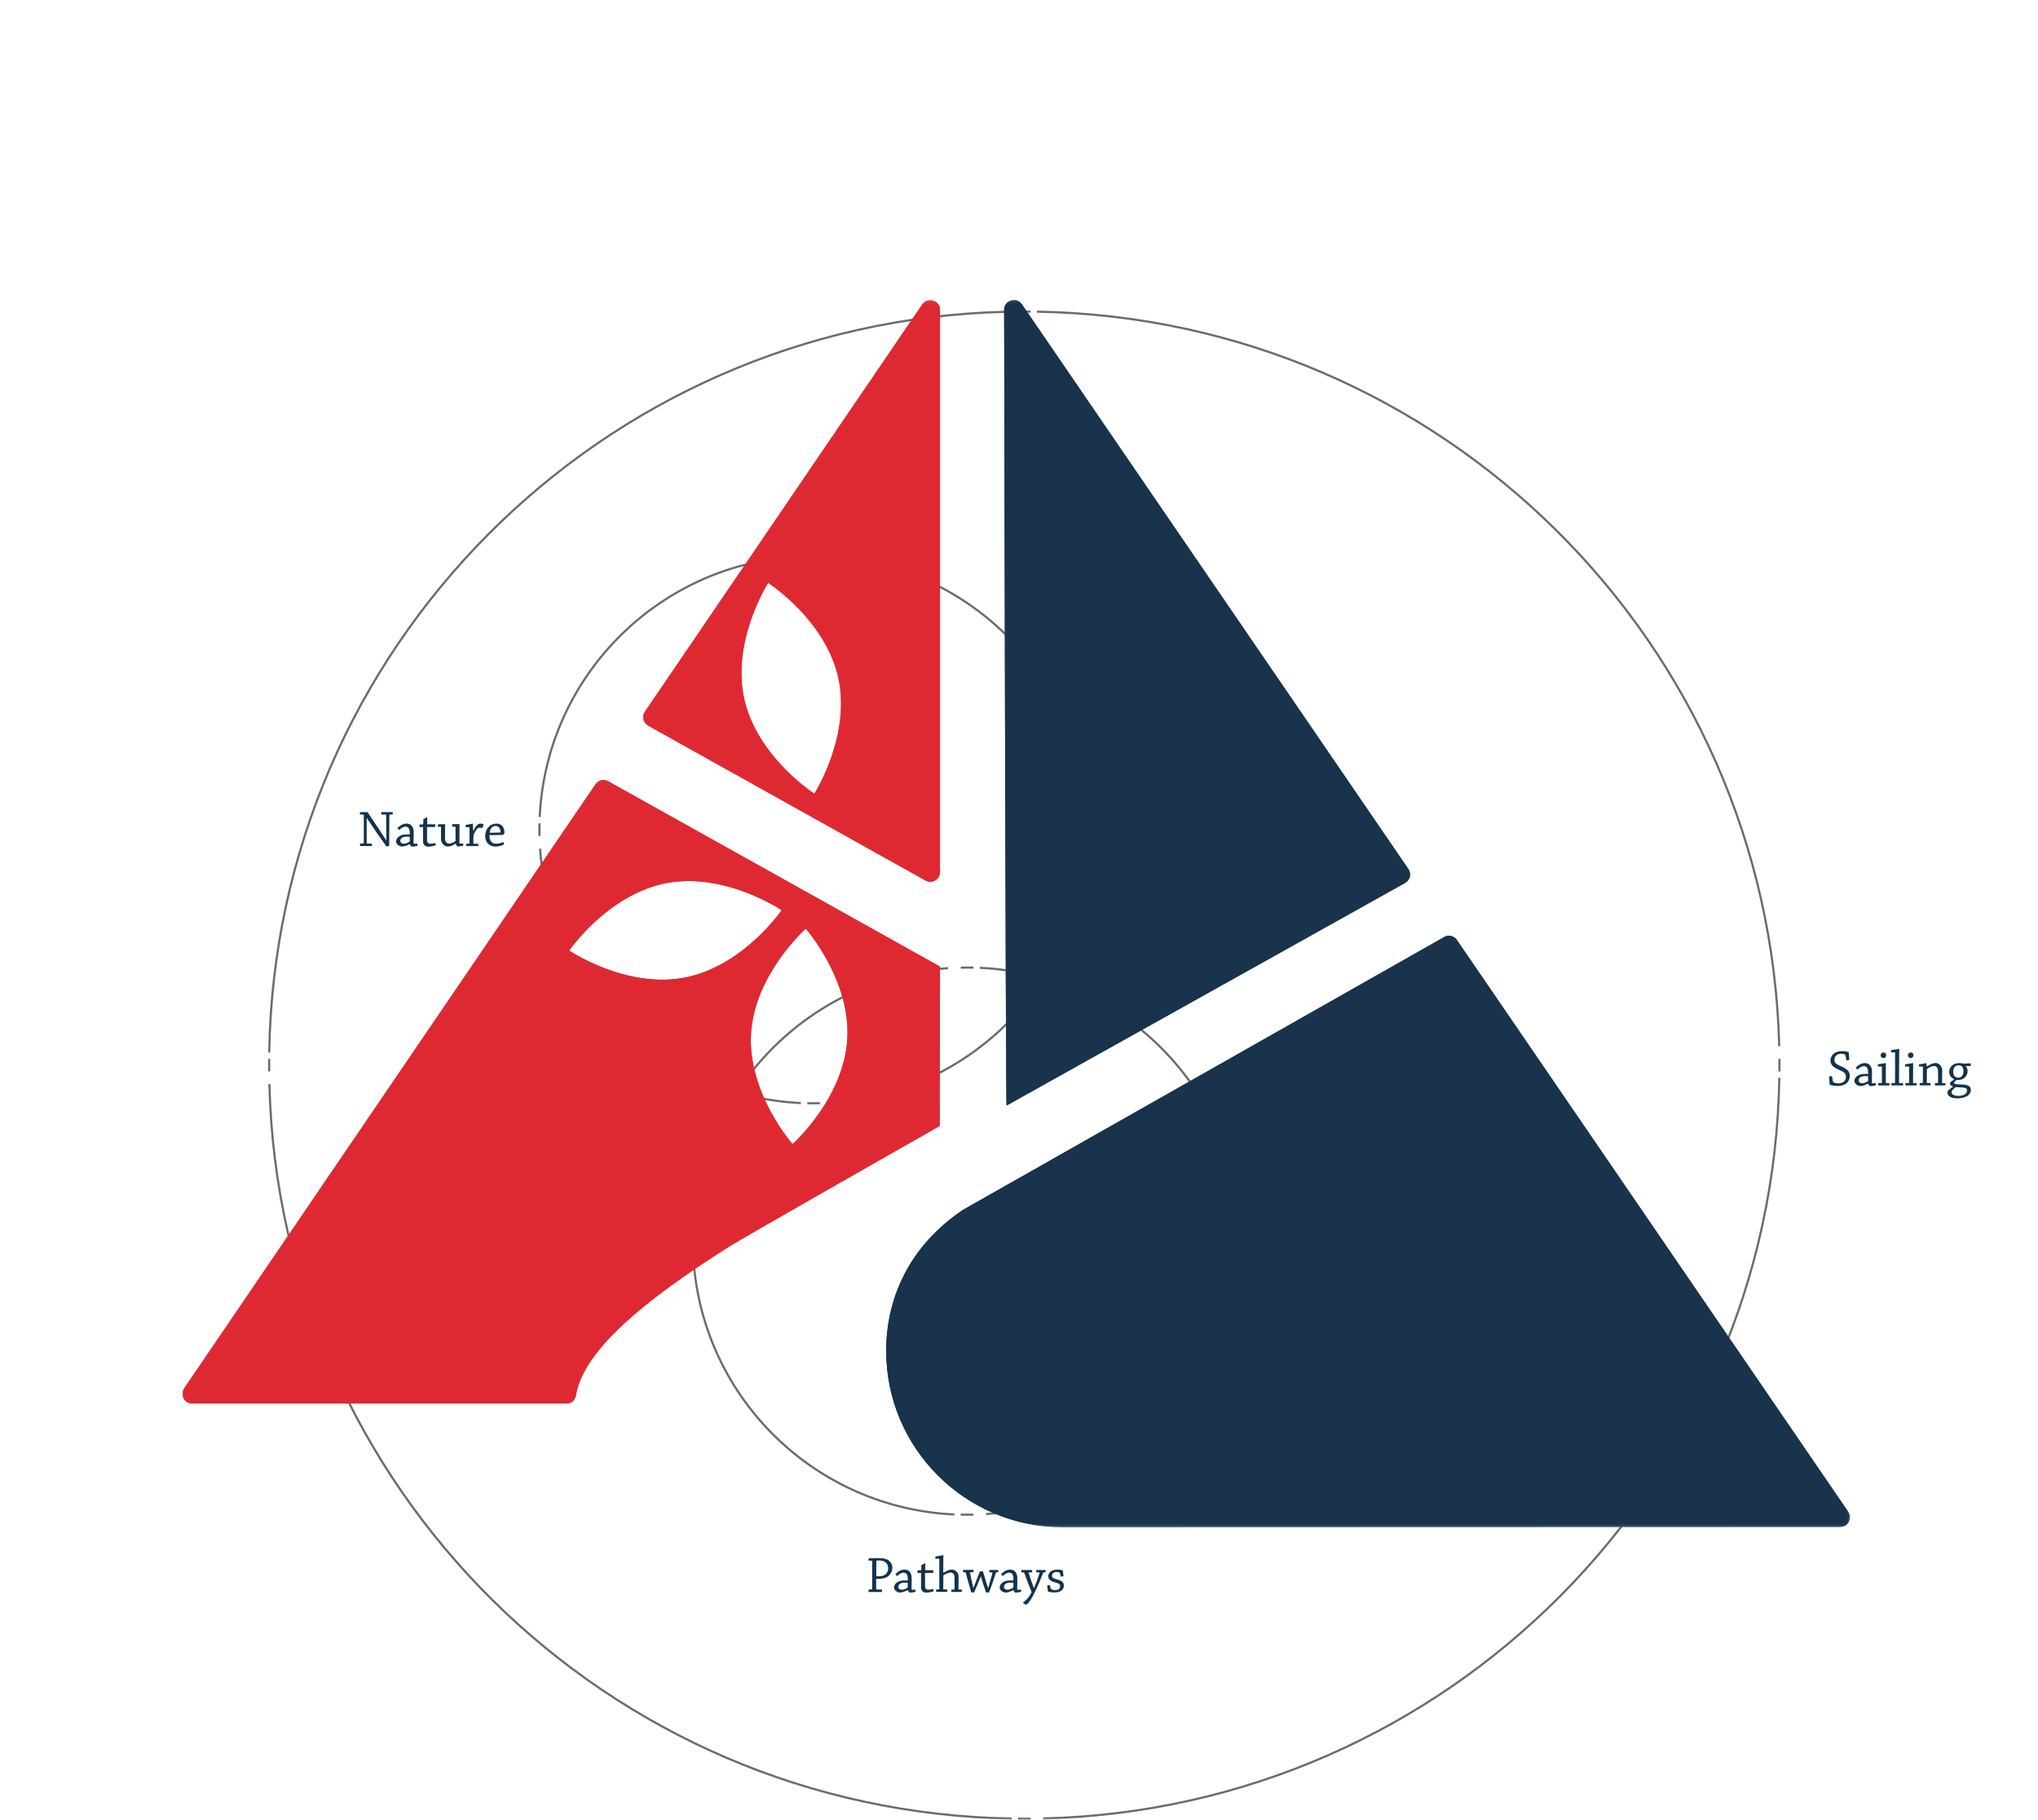 <?xml version="1.0" encoding="UTF-8"?> <svg xmlns="http://www.w3.org/2000/svg" width="525" height="469" viewBox="0 0 525 469" fill="none"><g clip-path="url(#clip0_1068_749)"><mask id="mask0_1068_749" style="mask-type:luminance" maskUnits="userSpaceOnUse" x="47" y="77" width="430" height="317"><path d="M476.556 77.323H47.003V393.486H476.556V77.323Z" fill="white"></path></mask><g mask="url(#mask0_1068_749)"><path d="M361.938 227.503L259.3 284.843C259.061 284.977 258.673 79.828 258.673 79.828C258.673 77.353 261.87 76.369 263.244 78.412L362.79 223.895C363.641 225.117 363.238 226.787 361.938 227.488" fill="#18334B"></path><path d="M372.036 241.428C356.65 250.135 248.171 311.665 248.052 311.739C234.697 320.715 228.289 333.909 228.289 348.058C228.289 373.15 248.679 393.501 273.82 393.501C274.178 393.501 474.032 393.441 474.032 393.441C476.049 393.441 477.244 391.19 476.108 389.52L375.308 242.203C374.576 241.13 373.157 240.772 372.021 241.428" fill="#18334B"></path><path d="M237.566 78.456L166.133 183.372C165.311 184.594 165.699 186.249 166.984 186.965L238.417 226.862C240.09 227.801 242.151 226.608 242.151 224.685V79.858C242.151 77.398 238.97 76.414 237.566 78.456ZM209.781 204.513C209.781 204.513 194.993 195.001 191.691 179.987C188.405 164.989 197.876 150.169 197.876 150.169C197.876 150.169 212.679 159.681 215.965 174.68C219.252 189.693 209.781 204.513 209.781 204.513Z" fill="#DF2932"></path><path d="M156.707 201.308C155.572 200.667 154.138 201.01 153.406 202.083L47.436 357.72C46.301 359.374 47.496 361.626 49.513 361.626H146.041C147.251 361.626 148.177 360.686 148.371 359.479C150.552 345.822 172.69 330.853 187.688 321.267C191.318 318.941 242.062 290.107 242.062 290.107L242.151 249.047L156.692 201.308H156.707ZM176.32 251.895C161.203 254.772 146.624 244.917 146.624 244.917C146.624 244.917 156.557 230.411 171.675 227.533C186.792 224.656 201.371 234.511 201.371 234.511C201.371 234.511 191.437 249.017 176.32 251.895ZM218.266 267.788C217.325 283.114 204.164 294.788 204.164 294.788C204.164 294.788 192.528 281.594 193.469 266.267C194.41 250.94 207.57 239.267 207.57 239.267C207.57 239.267 219.207 252.446 218.266 267.788Z" fill="#DF2932"></path></g><path d="M93.654 217.32C93.654 217.32 93.714 217.29 93.714 217.26V209.895L92.728 209.865C92.728 209.672 92.728 209.433 92.728 209.239C93.325 209.239 94.057 209.239 94.67 209.239C96.208 211.505 98.001 214.219 99.48 216.485H99.54C99.54 214.264 99.51 212.072 99.48 209.88H98.21C98.21 209.657 98.21 209.433 98.21 209.239H99.883C100.346 209.239 100.794 209.239 101.168 209.239C101.168 209.433 101.168 209.672 101.168 209.851L100.346 209.895C100.346 209.895 100.301 209.895 100.301 209.955L100.257 217.931C100.077 218.006 99.779 218.08 99.54 218.08C98.135 216.157 96.283 213.473 94.535 210.849H94.461C94.461 213.011 94.461 215.173 94.461 217.335L95.805 217.365C95.805 217.559 95.805 217.797 95.805 217.976H94.028C93.579 217.976 93.131 217.976 92.743 217.976C92.743 217.782 92.743 217.544 92.743 217.365L93.609 217.32H93.654Z" fill="#12334D"></path><path d="M105.515 217.499C104.514 218.006 104.036 218.11 103.558 218.11C102.901 218.11 102.034 217.558 102.034 216.798C102.034 216.038 102.856 214.979 104.648 214.994H105.56C105.619 213.578 105.276 212.996 104.439 212.996C103.872 212.996 103.289 213.399 102.826 213.891C102.677 213.742 102.497 213.548 102.363 213.384C102.93 212.802 103.692 212.206 104.753 212.206C105.754 212.206 106.56 212.892 106.56 214.383C106.56 215.024 106.56 216.634 106.53 217.201C106.53 217.335 106.575 217.409 106.65 217.409L107.546 217.38V217.946C107.352 218.006 106.59 218.125 105.993 218.125C105.858 218.006 105.724 217.797 105.545 217.514H105.485L105.515 217.499ZM104.021 217.394C104.409 217.394 105.007 217.201 105.515 216.858C105.56 216.828 105.56 216.798 105.56 216.738V215.59C105.56 215.59 105.216 215.561 104.813 215.561C103.633 215.561 103.125 216.053 103.125 216.679C103.125 217.096 103.498 217.394 104.021 217.394Z" fill="#12334D"></path><path d="M109.339 217.752C108.995 217.424 108.98 217.126 108.98 216.708C108.98 216.023 108.98 214.964 108.98 214.636C108.98 214.219 108.98 213.414 108.98 213.086H108.054C108.054 212.877 108.054 212.623 108.084 212.43C108.368 212.43 108.667 212.43 108.95 212.4C108.98 212.4 109.025 212.355 109.025 212.31C109.025 211.938 109.055 211.446 109.07 211.058C109.414 210.834 109.981 210.596 110.026 210.596C110.056 210.596 110.071 210.596 110.071 210.64C110.071 211.103 110.041 211.818 110.041 212.385C110.728 212.385 111.46 212.385 112.147 212.385C112.147 212.623 112.117 212.877 112.102 213.086H110.011V214.591C110.011 215.143 110.011 215.918 110.011 216.574C110.011 217.156 110.414 217.394 110.892 217.394C111.206 217.394 111.714 217.32 112.177 217.2C112.222 217.379 112.237 217.603 112.267 217.797C111.639 218.02 110.863 218.14 110.37 218.14C110.086 218.14 109.712 218.14 109.339 217.797V217.752Z" fill="#12334D"></path><path d="M117.345 217.379C116.165 218.08 115.882 218.11 115.344 218.11C114.448 218.11 113.611 217.186 113.611 216.276C113.611 215.128 113.611 213.995 113.611 213.026H112.789C112.789 212.817 112.789 212.594 112.819 212.4C113.282 212.4 114.477 212.34 114.627 212.34C114.657 212.34 114.672 212.34 114.672 212.385C114.642 213.399 114.627 214.472 114.627 215.59C114.627 216.157 114.627 216.53 114.836 216.872C115.06 217.23 115.389 217.35 115.762 217.35C116.225 217.35 116.778 217.096 117.345 216.679C117.345 215.56 117.345 214.025 117.345 213.011L116.479 212.981C116.479 212.787 116.479 212.549 116.479 212.355C116.972 212.355 118.167 212.325 118.346 212.325C118.346 212.325 118.376 212.325 118.376 212.37C118.376 213.891 118.346 215.59 118.346 217.156C118.346 217.29 118.376 217.35 118.436 217.35H119.332C119.332 217.514 119.332 217.722 119.332 217.901C119.168 217.961 118.421 218.095 117.809 218.095C117.674 217.961 117.525 217.722 117.375 217.379H117.316H117.345Z" fill="#12334D"></path><path d="M119.96 213.116C119.96 212.922 119.96 212.743 119.96 212.549C120.497 212.474 121.752 212.206 121.827 212.206C121.827 212.206 121.827 212.206 121.827 212.251C121.857 212.594 121.872 213.324 121.887 214.04H121.946C122.708 212.549 123.201 212.206 123.769 212.206C124.068 212.206 124.381 212.266 124.56 212.355C124.56 212.638 124.351 213.22 124.187 213.339C124.068 213.339 123.739 213.25 123.5 213.25C123.365 213.25 123.246 213.294 123.037 213.444C122.798 213.652 122.499 214.055 122.17 214.711C122.006 215.009 121.946 215.501 121.946 215.933C121.946 216.41 121.946 216.947 121.946 217.38L123.216 217.409C123.216 217.588 123.216 217.797 123.216 217.991H121.513C121.05 217.991 120.542 217.991 120.109 217.991C120.109 217.797 120.109 217.588 120.109 217.409L120.886 217.365C120.886 217.365 120.945 217.335 120.945 217.32V213.13H119.96V213.116Z" fill="#12334D"></path><path d="M127.862 212.206C128.564 212.206 129.102 212.46 129.445 212.892C129.834 213.384 129.953 214.04 129.953 214.651C129.893 214.815 129.625 215.113 129.49 215.128C128.698 215.158 126.921 215.173 126.069 215.173C126.069 215.918 126.204 216.47 126.517 216.843C126.921 217.305 127.354 217.38 127.907 217.38C128.519 217.38 129.221 217.141 129.699 216.947C129.759 217.141 129.819 217.365 129.849 217.558C129.102 217.916 128.295 218.125 127.712 218.125C125.965 218.125 124.994 216.992 124.994 215.412C124.994 213.667 126.129 212.221 127.862 212.221V212.206ZM126.697 213.235C126.517 213.444 126.174 213.861 126.129 214.547C126.891 214.547 127.981 214.547 128.758 214.502C128.863 214.502 128.937 214.457 128.937 214.353C128.937 213.891 128.773 213.473 128.579 213.22C128.37 212.966 128.101 212.817 127.698 212.817C127.234 212.817 126.936 212.966 126.697 213.22V213.235Z" fill="#12334D"></path><path d="M472.18 278.67C472.18 278.67 472.225 278.79 472.284 278.819C472.538 278.998 473.061 279.133 473.539 279.133C474.167 279.133 474.764 278.939 475.078 278.611C475.391 278.283 475.511 277.97 475.511 277.537C475.511 276.374 474.884 276.166 473.569 275.569C472.389 275.033 471.538 274.421 471.538 273.243C471.538 272.498 471.926 271.827 472.404 271.454C472.897 271.052 473.689 270.828 474.6 270.828C475.227 270.828 475.914 270.947 476.243 271.126C476.303 271.767 476.362 272.453 476.392 273.109C476.168 273.139 475.914 273.169 475.645 273.199L475.421 271.931C475.391 271.857 475.362 271.797 475.347 271.767C475.123 271.574 474.749 271.499 474.331 271.499C473.853 271.499 473.39 271.618 473.061 271.902C472.777 272.14 472.553 272.513 472.553 273.02C472.553 273.944 473.001 274.168 474.391 274.794C475.735 275.39 476.512 275.972 476.512 277.194C476.512 277.94 476.243 278.596 475.735 279.058C475.182 279.55 474.421 279.803 473.315 279.803C472.658 279.803 471.791 279.669 471.343 279.475C471.284 278.775 471.224 278.044 471.164 277.358C471.418 277.314 471.687 277.284 471.926 277.254L472.165 278.67H472.18Z" fill="#12334D"></path><path d="M481.187 279.207C480.186 279.714 479.708 279.818 479.23 279.818C478.573 279.818 477.707 279.266 477.707 278.506C477.707 277.746 478.528 276.687 480.321 276.702H481.232C481.292 275.286 480.948 274.704 480.112 274.704C479.544 274.704 478.962 275.107 478.498 275.599C478.349 275.45 478.17 275.256 478.035 275.092C478.603 274.51 479.365 273.914 480.425 273.914C481.426 273.914 482.233 274.6 482.233 276.091C482.233 276.732 482.233 278.342 482.203 278.909C482.203 279.043 482.248 279.117 482.323 279.117L483.219 279.088V279.654C483.025 279.714 482.263 279.833 481.665 279.833C481.531 279.714 481.396 279.505 481.217 279.222H481.157L481.187 279.207ZM479.694 279.102C480.082 279.102 480.679 278.909 481.187 278.566C481.232 278.536 481.232 278.506 481.232 278.446V277.298C481.232 277.298 480.889 277.269 480.485 277.269C479.305 277.269 478.797 277.761 478.797 278.387C478.797 278.804 479.171 279.102 479.694 279.102Z" fill="#12334D"></path><path d="M483.742 274.795V274.228C484.324 274.153 485.684 273.9 485.788 273.9C485.818 273.9 485.818 273.9 485.818 273.945C485.818 275.421 485.788 277.627 485.788 279.044L486.729 279.088C486.729 279.297 486.729 279.476 486.729 279.67H485.235C484.772 279.67 484.279 279.67 483.831 279.67V279.073L484.728 279.029C484.728 279.029 484.787 278.999 484.787 278.969V274.809L483.757 274.78L483.742 274.795ZM485.908 271.887C485.908 272.305 485.609 272.618 485.191 272.618C484.772 272.618 484.459 272.29 484.459 271.902C484.459 271.515 484.728 271.187 485.221 271.187C485.713 271.187 485.893 271.589 485.893 271.887H485.908Z" fill="#12334D"></path><path d="M487.118 271.156C487.118 270.962 487.118 270.769 487.118 270.575C487.7 270.515 489.09 270.262 489.209 270.262C489.239 270.262 489.254 270.262 489.254 270.321C489.254 272.752 489.209 276.374 489.194 279.043L490.24 279.088C490.24 279.267 490.24 279.476 490.24 279.669H488.686C488.208 279.669 487.67 279.669 487.237 279.669C487.237 279.476 487.237 279.267 487.237 279.073L488.134 279.028C488.134 279.028 488.178 278.998 488.178 278.969C488.178 276.613 488.208 273.512 488.178 271.156L487.103 271.126L487.118 271.156Z" fill="#12334D"></path><path d="M490.762 274.795V274.228C491.345 274.153 492.704 273.9 492.809 273.9C492.839 273.9 492.839 273.9 492.839 273.945C492.839 275.421 492.809 277.627 492.809 279.044L493.75 279.088C493.75 279.297 493.75 279.476 493.75 279.67H492.256C491.793 279.67 491.3 279.67 490.852 279.67V279.073L491.748 279.029C491.748 279.029 491.808 278.999 491.808 278.969V274.809L490.777 274.78L490.762 274.795ZM492.928 271.887C492.928 272.305 492.63 272.618 492.211 272.618C491.793 272.618 491.479 272.29 491.479 271.902C491.479 271.515 491.748 271.187 492.241 271.187C492.734 271.187 492.914 271.589 492.914 271.887H492.928Z" fill="#12334D"></path><path d="M494.333 274.809C494.333 274.63 494.333 274.436 494.333 274.257C494.87 274.183 496.095 273.914 496.185 273.914C496.215 273.914 496.215 273.914 496.215 273.959C496.26 274.212 496.319 274.57 496.364 274.749H496.424C497.753 273.959 498.052 273.899 498.635 273.899C499.337 273.899 499.815 274.377 500.054 274.809C500.248 275.137 500.323 275.48 500.323 275.793C500.323 276.777 500.293 278.029 500.278 279.043L501.144 279.088C501.144 279.282 501.144 279.475 501.144 279.669C500.711 279.669 500.203 279.669 499.725 279.669C499.307 279.669 498.814 279.669 498.441 279.669C498.441 279.475 498.441 279.267 498.441 279.073L499.217 279.028C499.217 279.028 499.262 278.998 499.262 278.969C499.262 278.238 499.262 277.299 499.262 276.538C499.262 276.002 499.262 275.495 499.083 275.182C498.829 274.719 498.485 274.675 498.172 274.675C497.679 274.675 496.917 275.032 496.379 275.465C496.379 276.464 496.349 278.029 496.349 279.013L497.32 279.058C497.32 279.252 497.32 279.461 497.32 279.654C496.872 279.654 496.319 279.654 495.797 279.654C495.363 279.654 494.9 279.654 494.497 279.654C494.497 279.461 494.497 279.267 494.497 279.058L495.289 279.013C495.289 279.013 495.348 279.013 495.348 278.969V274.809L494.303 274.779L494.333 274.809Z" fill="#12334D"></path><path d="M503.37 278.059C502.773 277.776 502.115 277.194 502.115 276.151C502.115 274.988 503.086 273.899 504.7 273.899C505.118 273.899 505.461 273.959 505.626 274.019C505.73 274.048 505.82 274.048 505.91 274.048C506.492 274.019 507.239 273.989 507.672 273.974C507.672 274.183 507.672 274.436 507.672 274.66H506.388V274.719C506.686 275.003 506.866 275.48 506.866 275.987C506.866 276.494 506.671 277.105 506.253 277.522C505.805 277.985 505.178 278.313 504.027 278.268C503.699 278.521 503.37 278.775 503.37 278.969C503.37 279.311 503.803 279.356 505.133 279.416C506.104 279.461 506.716 279.52 507.09 279.759C507.508 280.027 507.702 280.281 507.702 280.817C507.702 281.548 507.224 282.234 506.313 282.621C505.745 282.86 505.013 282.994 504.251 282.994C502.638 282.994 501.682 282.457 501.682 281.443C501.682 281.19 501.742 281.041 501.981 280.847C502.474 280.459 502.758 280.266 503.101 279.997V279.938C502.713 279.818 502.309 279.595 502.309 279.013C502.309 278.909 502.369 278.864 503.355 278.163V278.104L503.37 278.059ZM505.193 280.176C504.52 280.117 504.057 280.116 503.788 280.102C503.176 280.638 502.743 280.966 502.743 281.414C502.743 282.099 503.669 282.368 504.416 282.368C504.924 282.368 505.551 282.278 505.969 282.055C506.447 281.801 506.716 281.443 506.716 280.996C506.716 280.385 506.373 280.251 505.207 280.176H505.193ZM504.461 277.671C505.207 277.671 505.805 277.09 505.805 276.002C505.805 275.495 505.715 275.152 505.491 274.883C505.282 274.63 505.013 274.466 504.55 274.466C503.714 274.466 503.161 275.047 503.161 276.106C503.161 277.254 503.773 277.656 504.446 277.656L504.461 277.671Z" fill="#12334D"></path><path d="M223.748 402.089C223.748 401.896 223.748 401.672 223.748 401.478C224.36 401.478 225.167 401.448 225.959 401.448C226.945 401.448 227.453 401.478 228.14 401.672C229.26 402 229.873 402.954 229.873 403.908C229.873 405.101 229.111 406.07 228.2 406.458C227.692 406.666 227.094 406.801 226.273 406.801C226.048 406.801 225.809 406.801 225.705 406.801V409.529L227.199 409.574C227.199 409.768 227.199 409.991 227.199 410.185H225.197C224.719 410.185 224.196 410.185 223.748 410.185C223.748 409.976 223.748 409.753 223.748 409.574L224.614 409.514C224.614 409.514 224.674 409.514 224.674 409.454V402.119L223.748 402.089ZM225.735 406.01C225.809 406.1 226.108 406.13 226.452 406.13C226.99 406.13 227.527 406.025 227.886 405.787C228.543 405.399 228.797 404.758 228.797 404.087C228.797 402.76 227.871 402.06 226.437 402.06C226.048 402.06 225.839 402.089 225.75 402.119L225.72 406.025L225.735 406.01Z" fill="#12334D"></path><path d="M233.786 409.707C232.785 410.214 232.307 410.318 231.829 410.318C231.172 410.318 230.306 409.766 230.306 409.006C230.306 408.246 231.127 407.187 232.935 407.202H233.846C233.906 405.786 233.562 405.204 232.726 405.204C232.158 405.204 231.575 405.607 231.112 406.099C230.963 405.95 230.784 405.756 230.649 405.592C231.217 405.01 231.979 404.414 233.039 404.414C234.04 404.414 234.847 405.1 234.847 406.591C234.847 407.232 234.847 408.842 234.817 409.409C234.817 409.543 234.862 409.617 234.936 409.617L235.833 409.588V410.154C235.638 410.214 234.877 410.333 234.279 410.333C234.145 410.214 234.01 410.005 233.831 409.722H233.771L233.786 409.707ZM232.292 409.602C232.681 409.602 233.278 409.409 233.786 409.066C233.831 409.036 233.831 409.006 233.831 408.946V407.798C233.831 407.798 233.487 407.769 233.084 407.769C231.904 407.769 231.411 408.261 231.411 408.887C231.411 409.304 231.785 409.602 232.307 409.602H232.292Z" fill="#12334D"></path><path d="M237.625 409.945C237.282 409.617 237.267 409.319 237.267 408.902C237.267 408.216 237.267 407.157 237.267 406.829C237.267 406.412 237.267 405.607 237.267 405.279H236.341C236.341 405.07 236.341 404.817 236.37 404.623C236.654 404.623 236.953 404.623 237.237 404.593C237.267 404.593 237.312 404.548 237.312 404.504C237.312 404.131 237.341 403.639 237.356 403.251C237.7 403.028 238.268 402.789 238.312 402.789C238.342 402.789 238.357 402.789 238.357 402.834C238.357 403.296 238.327 404.012 238.327 404.578C239.014 404.578 239.761 404.578 240.434 404.578C240.434 404.817 240.404 405.07 240.389 405.279H238.297V406.785C238.297 407.336 238.297 408.112 238.297 408.768C238.297 409.349 238.701 409.588 239.164 409.588C239.478 409.588 239.985 409.513 240.448 409.394C240.493 409.573 240.508 409.796 240.538 409.99C239.911 410.214 239.134 410.333 238.641 410.333C238.357 410.333 237.984 410.333 237.61 409.99L237.625 409.945Z" fill="#12334D"></path><path d="M243.033 405.205C244.452 404.429 244.736 404.4 245.244 404.4C245.916 404.4 246.439 404.862 246.738 405.354C246.887 405.622 246.932 405.98 246.932 406.368C246.932 407.367 246.932 408.5 246.902 409.543L247.783 409.573C247.783 409.767 247.783 409.976 247.783 410.169H246.409C245.961 410.169 245.468 410.169 245.05 410.169C245.05 409.991 245.05 409.782 245.05 409.588L245.841 409.528C245.841 409.528 245.901 409.499 245.901 409.469V407.024C245.901 406.368 245.901 405.92 245.707 405.607C245.483 405.235 245.094 405.175 244.855 405.175C244.303 405.175 243.571 405.518 243.018 405.92C243.018 406.979 242.988 408.515 242.988 409.513L244.019 409.543C244.019 409.737 244.019 409.946 244.019 410.14H242.465C242.077 410.14 241.569 410.14 241.166 410.14C241.166 409.946 241.166 409.737 241.166 409.543L241.928 409.499C241.928 409.499 241.972 409.469 241.972 409.439C241.972 407.083 241.972 403.967 241.972 401.612H240.957C240.957 401.418 240.957 401.194 240.957 401.03C241.479 400.971 242.869 400.702 242.973 400.702C243.003 400.702 243.018 400.702 243.018 400.762C243.018 402.029 242.988 403.654 242.973 405.13H243.033V405.205Z" fill="#12334D"></path><path d="M256.566 405.16C256.402 405.652 256.133 406.502 255.73 407.695C255.416 408.619 255.132 409.409 254.789 410.304C254.595 410.304 254.341 410.304 254.012 410.304C253.549 409.007 253.101 407.65 252.698 406.219H252.638C252.19 407.397 251.383 409.275 250.935 410.289C250.741 410.289 250.487 410.289 250.203 410.289C249.859 409.156 249.59 408.202 249.366 407.397C249.142 406.502 248.933 405.742 248.784 405.175C248.784 405.145 248.784 405.13 248.724 405.13L248.097 405.086C248.097 404.892 248.097 404.668 248.097 404.489H250.8C250.8 404.668 250.8 404.892 250.8 405.086L249.859 405.115C249.904 405.414 250.068 406.219 250.248 407.039C250.412 407.799 250.591 408.559 250.726 409.096H250.786C251.174 408.097 251.921 406.159 252.429 404.862C252.563 404.862 252.907 404.862 253.205 404.862C253.504 405.831 254.206 408.157 254.505 409.126H254.58C254.789 408.381 254.923 407.918 255.132 407.188C255.371 406.383 255.551 405.667 255.655 405.205C255.655 405.16 255.655 405.145 255.61 405.145L254.849 405.115C254.849 404.922 254.849 404.698 254.849 404.519H256.208C256.537 404.519 256.88 404.519 257.164 404.519C257.164 404.698 257.164 404.907 257.164 405.101L256.552 405.145L256.566 405.16Z" fill="#12334D"></path><path d="M261.003 409.707C260.002 410.214 259.524 410.318 259.046 410.318C258.389 410.318 257.522 409.766 257.522 409.006C257.522 408.246 258.344 407.187 260.152 407.202H261.063C261.123 405.786 260.779 405.204 259.942 405.204C259.375 405.204 258.792 405.607 258.329 406.099C258.18 405.95 258 405.756 257.866 405.592C258.434 405.01 259.196 404.414 260.256 404.414C261.257 404.414 262.064 405.1 262.064 406.591C262.064 407.232 262.064 408.842 262.034 409.409C262.034 409.543 262.079 409.617 262.153 409.617L263.049 409.588V410.154C262.855 410.214 262.093 410.333 261.496 410.333C261.361 410.214 261.227 410.005 261.048 409.722H260.988L261.003 409.707ZM259.509 409.602C259.898 409.602 260.495 409.409 261.003 409.066C261.048 409.036 261.048 409.006 261.048 408.946V407.798C261.048 407.798 260.704 407.769 260.301 407.769C259.121 407.769 258.628 408.261 258.628 408.887C258.628 409.304 259.001 409.602 259.524 409.602H259.509Z" fill="#12334D"></path><path d="M268.756 405.175C268.607 405.562 268.143 406.665 267.651 407.873C267.217 408.887 266.231 411.079 265.529 412.152C265.111 412.778 264.723 413.27 264.379 413.464C264.155 413.464 263.543 413.047 263.543 412.868C264.006 412.555 264.409 412.197 264.738 411.794C265.111 411.362 265.529 410.736 265.753 410.199C265.305 409.125 264.992 408.305 264.603 407.292C264.26 406.412 264.036 405.741 263.826 405.204C263.826 405.175 263.782 405.16 263.767 405.16L263.109 405.115C263.109 404.921 263.109 404.697 263.109 404.519H265.888C265.888 404.697 265.888 404.921 265.888 405.115L264.947 405.145C265.051 405.517 265.26 406.159 265.559 407.008C265.858 407.858 266.097 408.529 266.321 409.14H266.381C266.635 408.529 266.844 408.022 267.128 407.262C267.471 406.337 267.665 405.696 267.815 405.219C267.815 405.175 267.815 405.145 267.77 405.145L266.948 405.1C266.948 404.906 266.948 404.697 266.948 404.519C267.352 404.519 267.845 404.519 268.308 404.519H269.353C269.353 404.697 269.353 404.906 269.353 405.115L268.756 405.16V405.175Z" fill="#12334D"></path><path d="M270.653 409.245C270.653 409.245 270.698 409.349 270.772 409.409C270.967 409.558 271.325 409.692 271.699 409.692C272.072 409.692 272.43 409.662 272.714 409.483C272.908 409.334 273.088 409.11 273.088 408.738C273.088 408.052 272.684 407.977 271.564 407.634C270.474 407.306 270.04 406.874 270.04 406.114C270.04 405.473 270.459 404.996 270.892 404.757C271.295 404.533 271.833 404.414 272.49 404.414C273.207 404.414 273.67 404.578 273.805 404.653C273.865 405.13 273.909 405.637 273.954 406.129C273.76 406.158 273.491 406.188 273.267 406.218L273.073 405.368C273.073 405.368 273.013 405.249 272.983 405.219C272.804 405.085 272.52 405.025 272.191 405.025C271.848 405.025 271.549 405.13 271.355 405.279C271.161 405.413 271.011 405.622 271.011 405.98C271.011 406.531 271.265 406.621 272.341 406.949C273.312 407.232 274.059 407.545 274.059 408.559C274.059 409.155 273.76 409.647 273.192 409.975C272.834 410.184 272.221 410.303 271.564 410.303C270.832 410.303 270.25 410.169 269.951 410.05C269.891 409.528 269.816 409.021 269.757 408.499C269.981 408.44 270.235 408.41 270.459 408.38L270.638 409.245H270.653Z" fill="#12334D"></path><mask id="mask1_1068_749" style="mask-type:luminance" maskUnits="userSpaceOnUse" x="47" y="66" width="478" height="403"><path d="M525 66.887H47.003V469H525V66.887Z" fill="white"></path></mask><g mask="url(#mask1_1068_749)"><path d="M214.472 284.097C250.113 281.667 278.495 252.833 280.138 217.036" stroke="#6A6C6C" stroke-width="0.55"></path><path d="M280.049 208.896C277.614 173.323 248.709 144.995 212.858 143.355" stroke="#6A6C6C" stroke-width="0.55"></path><path d="M204.702 143.445C169.045 145.875 140.678 174.725 139.035 210.507" stroke="#6A6C6C" stroke-width="0.55"></path><path d="M139.125 218.661C141.56 254.249 170.45 282.562 206.315 284.202" stroke="#6A6C6C" stroke-width="0.55"></path><path d="M207.959 284.247C208.496 284.247 209.049 284.262 209.587 284.262C210.125 284.262 210.677 284.262 211.215 284.247M138.976 212.146C138.976 212.683 138.961 213.235 138.961 213.771C138.961 214.308 138.961 214.86 138.976 215.396M211.215 143.311C210.677 143.311 210.125 143.296 209.587 143.296C209.049 143.296 208.496 143.296 207.959 143.311M280.198 215.411C280.198 214.875 280.213 214.323 280.213 213.786C280.213 213.249 280.213 212.698 280.198 212.161" stroke="#6A6C6C" stroke-width="0.55"></path><path d="M254.012 390.101C289.654 387.671 318.036 358.837 319.679 323.04" stroke="#6A6C6C" stroke-width="0.55"></path><path d="M319.589 314.9C317.155 279.327 288.25 250.999 252.399 249.359" stroke="#6A6C6C" stroke-width="0.55"></path><path d="M244.228 249.449C208.571 251.879 180.204 280.729 178.561 316.51" stroke="#6A6C6C" stroke-width="0.55"></path><path d="M178.666 324.666C181.1 360.254 209.99 388.567 245.856 390.207" stroke="#6A6C6C" stroke-width="0.55"></path><path d="M247.484 390.251C248.022 390.251 248.575 390.265 249.113 390.265C249.65 390.265 250.203 390.265 250.741 390.251M178.516 318.15C178.516 318.687 178.501 319.238 178.501 319.775C178.501 320.312 178.501 320.864 178.516 321.4M250.756 249.315C250.218 249.315 249.665 249.3 249.127 249.3C248.59 249.3 248.037 249.3 247.499 249.315M319.724 321.415C319.724 320.878 319.739 320.327 319.739 319.79C319.739 319.253 319.739 318.702 319.724 318.165" stroke="#6A6C6C" stroke-width="0.55"></path><path d="M268.741 468.538C372.843 465.989 456.659 381.797 458.362 277.687" stroke="#6A6C6C" stroke-width="0.55"></path><path d="M458.332 269.561C455.763 165.659 371.424 82.004 267.113 80.305" stroke="#6A6C6C" stroke-width="0.55"></path><path d="M258.986 80.335C154.884 82.899 71.068 167.076 69.35 271.187" stroke="#6A6C6C" stroke-width="0.55"></path><path d="M69.395 279.297C71.949 383.199 156.304 466.854 260.615 468.553" stroke="#6A6C6C" stroke-width="0.55"></path><path d="M262.243 468.583C262.781 468.583 263.318 468.583 263.871 468.583C264.424 468.583 264.962 468.583 265.499 468.583M69.335 272.811C69.335 273.348 69.335 273.9 69.335 274.437C69.335 274.973 69.335 275.525 69.335 276.062M265.484 80.29C264.947 80.29 264.394 80.29 263.856 80.29C263.318 80.29 262.766 80.29 262.228 80.29M458.392 276.062C458.392 275.525 458.392 274.988 458.392 274.437C458.392 273.885 458.392 273.348 458.392 272.811" stroke="#6A6C6C" stroke-width="0.55"></path></g><mask id="mask2_1068_749" style="mask-type:luminance" maskUnits="userSpaceOnUse" x="47" y="77" width="430" height="317"><path d="M476.556 77.322H47.003V393.485H476.556V77.322Z" fill="white"></path></mask><g mask="url(#mask2_1068_749)"><path d="M361.938 227.502L259.3 284.842C259.061 284.976 258.673 79.827 258.673 79.827C258.673 77.352 261.87 76.368 263.244 78.411L362.79 223.894C363.641 225.116 363.238 226.786 361.938 227.487" fill="#18334B"></path><path d="M372.036 241.427C356.65 250.134 248.171 311.664 248.052 311.738C234.697 320.714 228.289 333.908 228.289 348.057C228.289 373.149 248.679 393.5 273.82 393.5C274.178 393.5 474.032 393.44 474.032 393.44C476.049 393.44 477.244 391.189 476.108 389.519L375.308 242.202C374.576 241.129 373.157 240.771 372.021 241.427" fill="#18334B"></path><path d="M237.566 78.455L166.133 183.371C165.311 184.593 165.699 186.248 166.984 186.964L238.417 226.861C240.09 227.8 242.151 226.607 242.151 224.684V79.857C242.151 77.397 238.97 76.413 237.566 78.455ZM209.781 204.512C209.781 204.512 194.993 195 191.691 179.986C188.405 164.988 197.876 150.168 197.876 150.168C197.876 150.168 212.679 159.68 215.965 174.679C219.252 189.692 209.781 204.512 209.781 204.512Z" fill="#DF2932"></path><path d="M156.707 201.307C155.572 200.666 154.138 201.009 153.406 202.082L47.436 357.719C46.301 359.373 47.496 361.625 49.513 361.625H146.041C147.251 361.625 148.177 360.685 148.371 359.478C150.552 345.821 172.69 330.852 187.688 321.266C191.318 318.94 242.062 290.106 242.062 290.106L242.151 249.046L156.692 201.307H156.707ZM176.32 251.894C161.203 254.771 146.624 244.916 146.624 244.916C146.624 244.916 156.557 230.41 171.675 227.532C186.792 224.655 201.371 234.51 201.371 234.51C201.371 234.51 191.437 249.016 176.32 251.894ZM218.266 267.787C217.325 283.113 204.164 294.787 204.164 294.787C204.164 294.787 192.528 281.593 193.469 266.266C194.41 250.939 207.57 239.266 207.57 239.266C207.57 239.266 219.207 252.445 218.266 267.787Z" fill="#DF2932"></path></g></g><defs><clipPath id="clip0_1068_749"><rect width="525" height="469" fill="white"></rect></clipPath></defs></svg> 